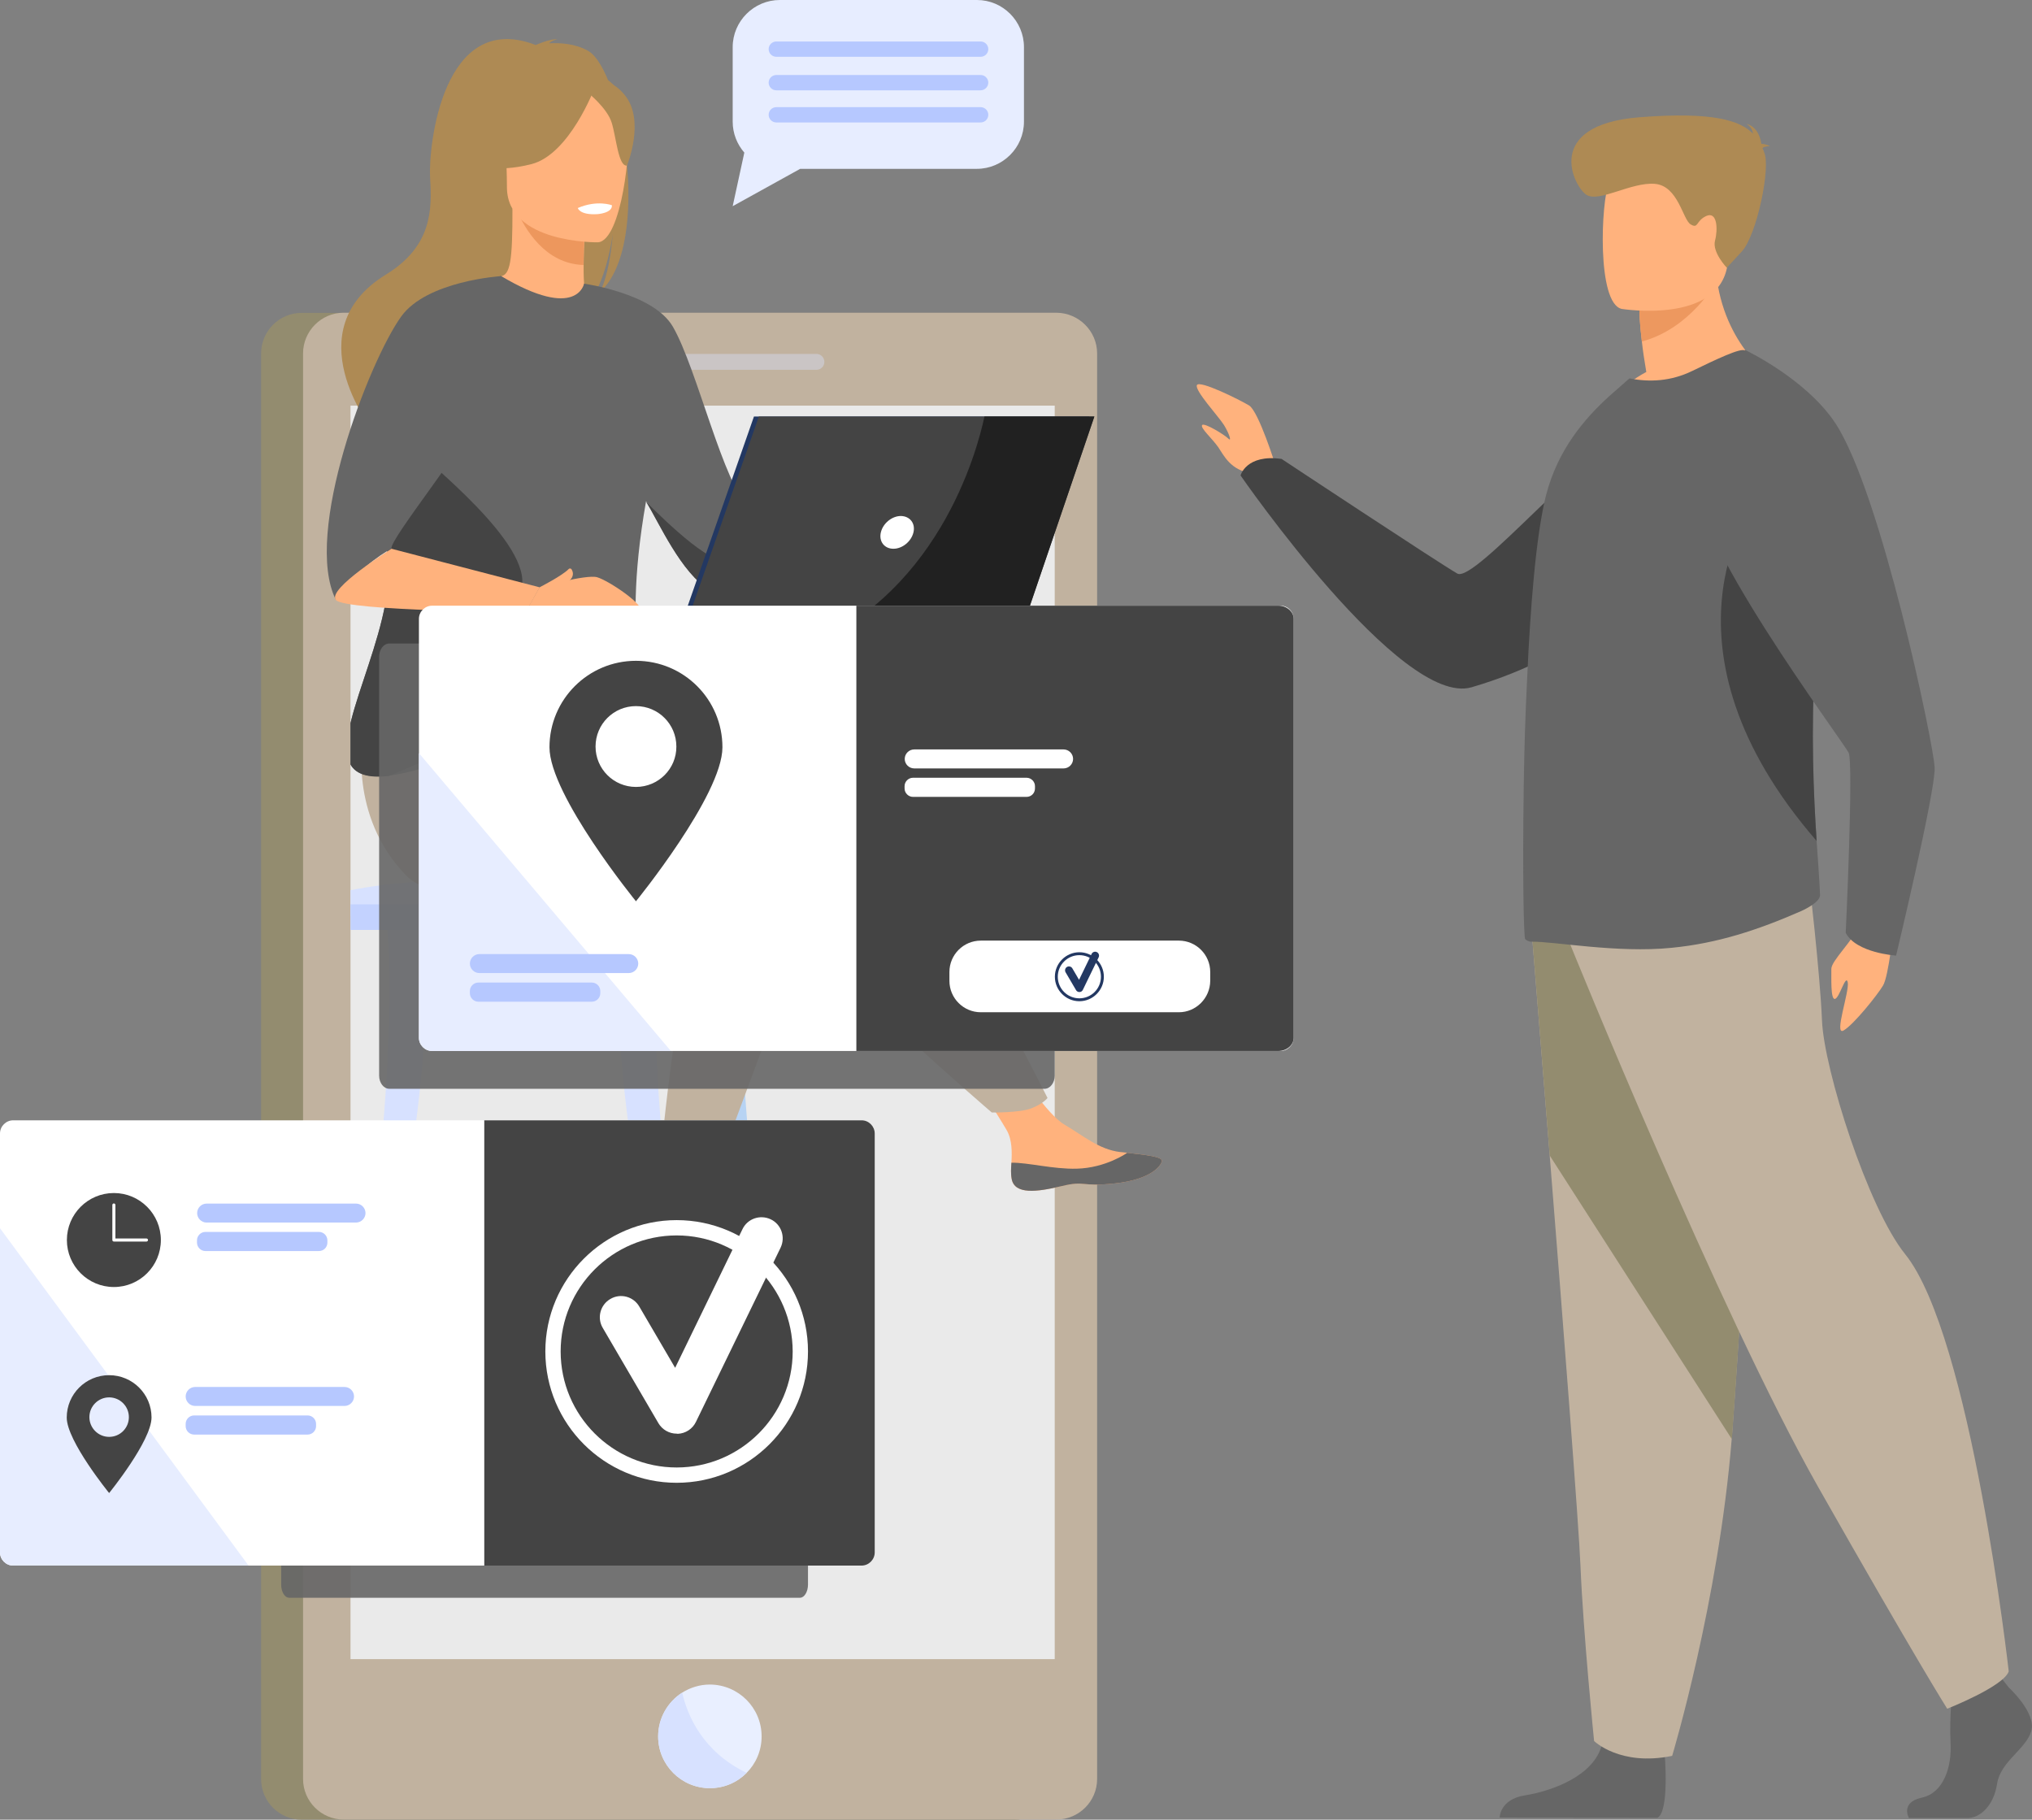 <?xml version="1.0" encoding="utf-8"?>
<!-- Generator: Adobe Illustrator 18.0.0, SVG Export Plug-In . SVG Version: 6.00 Build 0)  -->
<!DOCTYPE svg PUBLIC "-//W3C//DTD SVG 1.1//EN" "http://www.w3.org/Graphics/SVG/1.1/DTD/svg11.dtd">
<svg version="1.1" id="Слой_2" xmlns="http://www.w3.org/2000/svg" xmlns:xlink="http://www.w3.org/1999/xlink" x="0px" y="0px"
	 viewBox="0 0 1327.6 1188.8" enable-background="new 0 0 1327.6 1188.8" xml:space="preserve">
<rect x="0" y="0" width="1327.6" height="1188.8" fill="#808080" stroke="none"/>
<g>
	<g>
		<path fill="#938C6F" d="M662.8,1188.8H197.1c-14.6,0-26.5-11.9-26.5-26.5V230.9c0-14.6,11.9-26.5,26.5-26.5h465.7
			c14.6,0,26.5,11.9,26.5,26.5v931.3C689.3,1176.9,677.4,1188.8,662.8,1188.8z"/>
		<path fill="#C1B29F" d="M716.8,230.9v931.3c0,14.6-11.9,26.5-26.6,26.5H224.5c-14.6,0-26.5-11.9-26.5-26.5V230.9
			c0-14.6,11.9-26.6,26.5-26.6h465.7C704.8,204.4,716.8,216.3,716.8,230.9z"/>
		<g>
			<path opacity="0.4" fill="#D7E1FF" d="M533.4,241.6H398.5c-2.9,0-5.2-2.4-5.2-5.2l0,0c0-2.9,2.4-5.2,5.2-5.2h134.9
				c2.9,0,5.2,2.4,5.2,5.2l0,0C538.6,239.3,536.3,241.6,533.4,241.6z"/>
			<path opacity="0.4" fill="#5E92DD" d="M374.6,241.6L374.6,241.6c-2.9,0-5.2-2.4-5.2-5.2l0,0c0-2.9,2.4-5.2,5.2-5.2l0,0
				c2.9,0,5.2,2.4,5.2,5.2l0,0C379.8,239.3,377.4,241.6,374.6,241.6z"/>
		</g>
		<path fill="#E9EFFF" d="M497.6,1134.4c0,9.3-3.7,17.7-9.8,23.8c-6.1,6.2-14.6,10-24,10c-18.7,0-33.8-15.2-33.8-33.8
			c0-12,6.3-22.6,15.7-28.6c5.2-3.3,11.5-5.3,18.1-5.3C482.5,1100.6,497.6,1115.7,497.6,1134.4z"/>
		<path fill="#D7E1FF" d="M487.8,1158.2c-6.1,6.2-14.6,10-24,10c-18.7,0-33.8-15.2-33.8-33.8c0-12,6.3-22.6,15.7-28.6
			C449,1120.2,458.8,1144.3,487.8,1158.2z"/>
		<rect x="229" y="265" fill="#EAEAEA" width="460.1" height="818.9"/>
		<g>
			<defs>
				<polygon id="SVGID_1_" points="794.7,-20.5 208,-20.5 208,444.4 229,444.4 229,803.7 794.7,803.7 				"/>
			</defs>
			<clipPath id="SVGID_2_">
				<use xlink:href="#SVGID_1_"  overflow="visible"/>
			</clipPath>
			<g clip-path="url(#SVGID_2_)">
				<g>
					<path fill="#D7E1FF" d="M194.9,598.3h305.3c0,0-7.1-28.8-183.9-24.5C191.2,576.9,194.9,598.3,194.9,598.3z"/>
					<g>
						<path fill="#D7E1FF" d="M455.2,898.9c-35.4-179.2-26.3-289.2-26.3-290.6c0.1-2.8-5-5.3-7.7-5.4c-2.8,0-15-0.8-16.4,1.5
							c-1.9,3.1-9,138.6,43.8,294.4H455.2z"/>
					</g>
					<g>
						<path fill="#B7D3F3" d="M511.7,898.9c-35.4-179.2-26.3-289.2-26.3-290.6c0.1-2.8-5-5.3-7.7-5.4c-2.8,0-15-0.8-16.4,1.5
							c-1.9,3.1-9,138.6,43.8,294.4H511.7z"/>
					</g>
					<g>
						<path fill="#D7E1FF" d="M227,898.9c35.4-179.2,26.3-289.2,26.3-290.6c-0.1-2.8,5-5.3,7.7-5.4c2.8,0,15-0.8,16.4,1.5
							c1.9,3.1,9,138.6-43.8,294.4H227z"/>
					</g>
					<path fill="#C3D2FF" d="M500.5,607.5H195.1c-3.4,0-6.3-2.8-6.3-6.3v-4.1c0-3.4,2.8-6.3,6.3-6.3h305.3c3.4,0,6.3,2.8,6.3,6.3
						v4.1C506.7,604.7,503.9,607.5,500.5,607.5z"/>
					<g>
						<path fill="#FFB27D" d="M489.7,331.7l101.5-22l6,14.6c0,0-112,66.6-122.5,63.4C464.2,384.4,489.7,331.7,489.7,331.7z"/>
						<path fill="#FFB27D" d="M397.5,790.8c-2.5,2.9-2.9,6.2-1.6,9.6c0,0,0,0,0,0c2.3,6.4,10,13.6,18.9,20.8c1.1,0.9,2.2,1.8,3,2.5
							c0.2,0.2,0.5,0.4,0.7,0.6c0.2,0.2,0.4,0.3,0.5,0.5c8.3,7.7,5.2,9.4,20.2,25c17.1,17.7,28.8,18.1,32.1,16.4
							c2.8-1.4-2.9-10.8-9.3-21.4c-0.3-0.5-0.6-1-0.9-1.5c-0.8-1.4-1.7-2.8-2.5-4.2c-7.5-12.7-5.5-18.7-3.8-37.7
							c1.4-15.4,24-86,24-86l-32.7-5.6c0,0-9.8,56.2-20.7,64.9c-5.8,4.6-12.3,4.7-17.9,8.1c-0.4,0.2-0.8,0.5-1.2,0.7
							C403.2,785.7,400,787.9,397.5,790.8z"/>
						<path fill="#0347A0" d="M397.5,790.8c-2.5,2.9-2.9,6.2-1.6,9.6c0,0,0,0,0,0c2.8,6.4,10.3,13.6,19,20.7c1.1,0.9,2.1,1.8,3,2.6
							c0.2,0.2,0.5,0.4,0.7,0.6c0.2,0.2,0.4,0.3,0.5,0.5c8.3,7.7,5.2,9.4,20.2,25c17.1,17.7,28.8,18.1,32.1,16.4
							c2.8-1.4-2.9-10.8-9.3-21.4c-3.3-1.2-18.7-7.5-30.4-22.4c-10.3-13.1-17.1-29.9-24.1-39.7c-0.4,0.2-0.8,0.5-1.2,0.7
							C403.2,785.7,400,787.9,397.5,790.8z"/>
						<path fill="#FFB27D" d="M661,770.4c2,10.1,16.4,8.4,32.5,4.5c16.1-3.9,12.2,0.7,35.1-1.8c22.9-2.5,29.8-11.1,30.5-14.5
							c0.6-3-10.7-4.1-22.8-5.5c-1.5-0.2-3.1-0.4-4.6-0.5c-13.7-1.7-23.7-10.5-36.1-17.8c-11.8-6.9-29.3-34.9-29.3-34.9l-31.4,2.5
							c0,0,16.5,25,22.8,35.9c3.7,6.4,3.5,14.8,3.1,21.4C660.5,763.2,660.3,766.8,661,770.4z"/>
						<path fill="#666666" d="M693.5,774.9c16.1-3.9,12.2,0.7,35.1-1.8c22.9-2.5,29.8-11.1,30.5-14.5c0.6-3-10.7-4.1-22.8-5.5
							l-0.1,0.2c0,0-13.7,9.7-32.7,10.2c-15.5,0.4-31.9-4.1-42.7-3.9c-0.2,3.5-0.5,7.2,0.2,10.7C663,780.5,677.4,778.8,693.5,774.9z
							"/>
						<path fill="#FFB27D" d="M591.2,309.8c0,0,7.5-18.3,15.7-19.1c8.2-0.7,34.4-4.9,36.2-1.1c1.9,3.7,0,17.2-5.6,22
							c-5.6,4.9-40.3,12.7-40.3,12.7L591.2,309.8z"/>
						<path fill="#C1B29F" d="M540.8,569.8l-67.6,181.9c0,0-10.4,1-20.3-1.9c-9.2-2.6-19.7-9.6-19.7-9.6s16.8-174.6,47.5-211
							C511.5,493,540.8,569.8,540.8,569.8z"/>
						<path fill="#C1B29F" d="M273.5,496.3c0,0,194.2-65.7,237.5-51.7c43.3,14,173.4,272.7,173.4,272.7s-2.9,3.9-10.9,6.9
							c-7.5,2.8-25.5,2.6-25.5,2.6S530.6,626.2,516.6,596.9c-14-29.3-19.6-57.3-33.5-54.5c-14,2.8-180.2,68.5-218,29.3
							c-37.7-39.1-27.9-90-27.9-90L273.5,496.3z"/>
						<path fill="#AE8A54" d="M384.2,33.2c-8.4-4.8-18.5-5.3-25.5-4.9c1.8-1.9,5.4-2.6,5.4-2.6c-4.4-0.6-14.1,3.7-14.1,3.7
							c-60.7-23.4-70.2,66-69,86.7c1.3,20.8,1.4,44.7-28.9,63.3c-59.6,36.6-9.3,100.6-9.3,100.6c0.5,0.3,27.7,46.5,27.7,46.5
							c-1.5-16.8,75.9-105.3,116.3-131.8c9.8-14.5,13.3-40,13.6-42.1c-1.7,20.3-5.2,31.6-8.3,38.1
							C426.4,159.3,406.5,45.8,384.2,33.2z"/>
						<path fill="#FFB27D" d="M384.5,196.1c0.2,0.1-19.5,10.3-34.3,6.3c-13.9-3.8-23-21.9-22.9-21.9c5.9-1.2,7.6-9.3,7.5-44.1
							l2.7,0.5l44.9,8.9c0,0-1,14.1-1.1,27.4C381.2,184.3,381.9,194.9,384.5,196.1z"/>
						<path fill="#ED975D" d="M382.3,145.7c0,0-1,14.1-1.1,27.4c-25.1-0.7-38.4-23.6-43.8-36.3L382.3,145.7z"/>
						<path fill="#AE8A54" d="M332.8,131.9c0,0-13.2-20.8-16.3-38.6c-2.3-12.7,4.2-59.7,51.5-53c0,0,13.7,1.4,26.6,10.1
							c10.3,6.9,25.1,21.9,8.5,63l-4.3,13.9L332.8,131.9z"/>
						<path fill="#FFB27D" d="M390.7,158.3c0,0-59.4,1-59.5-36c0-37-7.7-61.8,30.2-64c37.9-2.2,45.3,11.9,48.3,24.3
							C412.8,94.9,406.2,157.1,390.7,158.3z"/>
						<path fill="#AE8A54" d="M388.5,57.4c0,0-16.3,43.4-41.2,49.8c-25,6.4-35.8-0.3-35.8-0.3s19.2-15.2,23.1-41.8
							C334.6,65.2,376.2,36.7,388.5,57.4z"/>
						<path fill="#AE8A54" d="M384.5,60.9c0,0,12.1,9.7,15.1,19.1c3,9.4,4.3,28.8,10,28.2c0,0,12.3-29.5-1.5-46.2
							C393.4,44.3,384.5,60.9,384.5,60.9z"/>
						<path fill="#666666" d="M493,360c-0.7-1.9-1.4-3.9-2-6.1c-2.8-9.9-3.9-14.2-1.3-22.2c-17-14.5-34.2-90.9-50.1-118.3
							c-12.8-22-58-28-58-28.1l0,0c0,0-4.5,24.6-54.3-5c-1.8-1-21.4,28-40.2,63.8c-20.8,39.5-40.7,87.2-34.9,111.7
							c11.2,46.8-33.5,115.5-24.2,141.3c3.2,8.9,13,11.2,26.2,9.6c25.1-2.9,62.4-19.8,89.3-31.5c41-17.8,59.6-1.1,72.7-12.4
							c12.3-10.7-12-33.8,5.9-135.4c0,0,0.1,0.1,0.1,0.2c8.3,13.3,22.9,46.8,41.7,57.8c12.3,7.2,29.1-2.8,37.7-8.1
							C498.8,372.7,495.6,367,493,360z"/>
						<path fill="#FFFFFF" d="M377.5,135.9c0,0,1.1,4.7,12.8,4c0,0,9.8-0.6,9.5-5.8C399.8,134.1,390.3,130.4,377.5,135.9z"/>
						<path fill="#444444" d="M228,497.3c3.2,8.9,13,11.2,26.2,9.6c17.4-7.6,92.5-36.7,91.6-56.4c-1.2-29.2-14.4-30.1-5.1-66.1
							c7.5-28.9-61.9-82.7-73-94.4c-20.8,39.5-21.4,41.3-15.5,65.9C263.3,402.8,218.6,471.4,228,497.3z"/>
						<path fill="#666666" d="M219.5,392c13.3-18.7,27.2-28.6,36.3-33.6c-2.1-5.4,56-76.7,56-87.7c0-11.2,15.5-90.3,15.5-90.3
							s-48.4,3-65.2,26.4C241.1,236,197.6,348.6,219.5,392z"/>
						<path fill="#FFB27D" d="M255.8,358.5l96.8,25.2l-9.1,16.3c0,0-117.8-0.8-124-8C213.2,384.9,255.8,358.5,255.8,358.5z"/>
						<path fill="#444444" d="M422.1,327.8c8.3,13.3,22.9,46.8,41.7,57.8c12.3,7.2,29.1-2.8,37.7-8.1c-2.8-4.9-6-10.6-8.6-17.6
							c-6.9,1.6-15.4,3.6-20.8,5.2C461.6,368.5,422.1,327.8,422.1,327.8z"/>
						<path fill="#FFB27D" d="M352.5,383.7c0,0,30.4-8.6,37.6-6.6c7.2,2,32,18.4,28.5,22.9c-3.5,4.5-25.3-2.7-35.4-1.3
							c-10.1,1.4-17.8,6.3-25.1,5.2c-7.2-1.1-14.8-3.9-14.8-3.9L352.5,383.7z"/>
						<path fill="#FFB27D" d="M352.5,383.7c0,0,14.9-7.6,19.1-12c0.5-0.5,1.4-0.4,1.8,0.2c1.1,1.8,2.2,5.2-3,8.7
							C363,385.6,352.5,383.7,352.5,383.7z"/>
					</g>
				</g>
				<g>
					<path fill="#15AFAF" d="M493,426.5H351.2l0,0c0-6.2,5.1-11.3,11.3-11.3H493V426.5z"/>
					<polygon fill="#233862" points="492.6,272.1 711.7,272.1 659.2,426.5 438.6,426.5 					"/>
					<polygon fill="#444444" points="715,272.1 662.4,426.5 441.8,426.5 495.8,272.1 					"/>
					<path fill="#FFFFFF" d="M596.8,347.8c-1.4,5.9-7.2,10.7-13.1,10.7c-5.9,0-9.6-4.8-8.2-10.7c1.4-5.9,7.2-10.7,13.1-10.7
						C594.5,337.2,598.2,341.9,596.8,347.8z"/>
					<path fill="#212121" d="M715,272.1l-52.6,154.4H516.3c96.8-33,122.5-133.7,126.9-154.4H715z"/>
				</g>
			</g>
		</g>
	</g>
	<path opacity="0.9" fill="#666666" d="M682.5,420.4h-1.1h-213H254.3c-3.6,0-6.6,3.9-6.6,8.6v273.7c0,4.7,3,8.6,6.6,8.6h214.1h213
		h1.1c3.6,0,6.6-3.9,6.6-8.6V428.9C689.1,424.2,686.1,420.4,682.5,420.4z"/>
	<path opacity="0.9" fill="#666666" d="M522.7,752.9h-0.8H355.8H188.9c-2.8,0-5.2,3.9-5.2,8.6v273.7c0,4.7,2.3,8.6,5.2,8.6h166.9
		h166.1h0.8c2.8,0,5.2-3.9,5.2-8.6V761.5C527.9,756.8,525.6,752.9,522.7,752.9z"/>
	<g>
		<path fill="#FFFFFF" d="M845.2,404.3V678c0,4.7-3.9,8.6-8.6,8.6H282.3c-4.7,0-8.6-3.9-8.6-8.6V404.3c0-4.7,3.9-8.6,8.6-8.6h554.4
			C841.4,395.7,845.2,399.6,845.2,404.3z"/>
		<path fill="#444444" d="M845.2,404.3V678c0,4.7-4.5,8.6-10,8.6H559.5V395.7h275.8C840.7,395.7,845.2,399.6,845.2,404.3z"/>
		<g>
			<path fill="#FFFFFF" d="M694.9,502h-97.6c-3.4,0-6.2-2.8-6.2-6.2l0,0c0-3.4,2.8-6.2,6.2-6.2h97.6c3.4,0,6.2,2.8,6.2,6.2l0,0
				C701.1,499.2,698.3,502,694.9,502z"/>
			<path fill="#FFFFFF" d="M670.7,520.6h-74.2c-3,0-5.5-2.5-5.5-5.5v-1.5c0-3,2.5-5.5,5.5-5.5h74.2c3,0,5.5,2.5,5.5,5.5v1.5
				C676.2,518.1,673.8,520.6,670.7,520.6z"/>
		</g>
		<path fill="#E7EDFF" d="M438.3,686.6h-156c-4.7,0-8.6-3.9-8.6-8.6V492C316.2,542.2,399.5,640.7,438.3,686.6z"/>
		<path fill="#444444" d="M415.5,431.7c-31.2,0-56.5,25.3-56.5,56.5s56.5,100.6,56.5,100.6s56.5-69.4,56.5-100.6
			S446.8,431.7,415.5,431.7z M415.5,514.1c-14.6,0-26.4-11.8-26.4-26.4c0-14.6,11.8-26.4,26.4-26.4c14.6,0,26.4,11.8,26.4,26.4
			C442,502.3,430.1,514.1,415.5,514.1z"/>
		<g>
			<path fill="#B6C8FF" d="M410.8,635.7h-97.6c-3.4,0-6.2-2.8-6.2-6.2l0,0c0-3.4,2.8-6.2,6.2-6.2h97.6c3.4,0,6.2,2.8,6.2,6.2l0,0
				C417,632.9,414.2,635.7,410.8,635.7z"/>
			<path fill="#B6C8FF" d="M386.7,654.4h-74.2c-3,0-5.5-2.5-5.5-5.5v-1.5c0-3,2.5-5.5,5.5-5.5h74.2c3,0,5.5,2.5,5.5,5.5v1.5
				C392.2,651.9,389.7,654.4,386.7,654.4z"/>
		</g>
	</g>
	<g>
		<path fill="#FFFFFF" d="M571.5,740.5v273.7c0,4.7-3.9,8.6-8.6,8.6H8.6c-4.7,0-8.6-3.9-8.6-8.6V740.5c0-4.7,3.9-8.6,8.6-8.6h554.3
			C567.6,731.9,571.5,735.8,571.5,740.5z"/>
		<path fill="#444444" d="M571.5,740.5v273.7c0,4.7-3.9,8.6-8.6,8.6H316.4V731.9h246.6C567.6,731.9,571.5,735.8,571.5,740.5z"/>
		<g>
			<g>
				<path fill="#FFFFFF" d="M442.1,936.6c-4.9,0-9.4-2.6-11.9-6.8l-36.4-62.3c-3.9-6.6-1.6-15.1,5-18.9c6.6-3.9,15.1-1.6,18.9,5
					l23.4,40l44-90.6c3.3-6.9,11.6-9.7,18.5-6.4c6.9,3.3,9.7,11.6,6.4,18.5l-55.3,113.8c-2.2,4.6-6.8,7.6-11.9,7.8
					C442.4,936.6,442.2,936.6,442.1,936.6z"/>
			</g>
			<g>
				<path fill="#FFFFFF" d="M442.1,968.7c-47.3,0-85.8-38.5-85.8-85.8c0-47.3,38.5-85.8,85.8-85.8c47.3,0,85.8,38.5,85.8,85.8
					C527.9,930.2,489.4,968.7,442.1,968.7z M442.1,807.1c-41.8,0-75.8,34-75.8,75.8c0,41.8,34,75.8,75.8,75.8
					c41.8,0,75.8-34,75.8-75.8C517.8,841.1,483.8,807.1,442.1,807.1z"/>
			</g>
		</g>
		<path fill="#E7EDFF" d="M162.4,1022.8H8.6c-4.7,0-8.6-3.9-8.6-8.6V802.4L162.4,1022.8z"/>
		<g>
			<g>
				<path fill="#444444" d="M74.4,779.4c-17,0-30.7,13.8-30.7,30.7c0,17,13.8,30.7,30.7,30.7c17,0,30.7-13.8,30.7-30.7
					C105.1,793.2,91.4,779.4,74.4,779.4z M95.7,811.1H74.4c-0.5,0-1-0.4-1-1v-22.9c0-0.5,0.4-1,1-1c0.5,0,1,0.4,1,1v21.9h20.3
					c0.5,0,1,0.4,1,1C96.7,810.7,96.2,811.1,95.7,811.1z"/>
				<g>
					<path fill="#B6C8FF" d="M232.5,798.7H135c-3.4,0-6.2-2.8-6.2-6.2l0,0c0-3.4,2.8-6.2,6.2-6.2h97.6c3.4,0,6.2,2.8,6.2,6.2l0,0
						C238.8,795.9,236,798.7,232.5,798.7z"/>
					<path fill="#B6C8FF" d="M208.4,817.3h-74.2c-3,0-5.5-2.5-5.5-5.5v-1.5c0-3,2.5-5.5,5.5-5.5h74.2c3,0,5.5,2.5,5.5,5.5v1.5
						C213.9,814.9,211.4,817.3,208.4,817.3z"/>
				</g>
			</g>
			<g>
				<path fill="#444444" d="M71.3,898.4c-15.3,0-27.7,12.4-27.7,27.7c0,15.3,27.7,49.3,27.7,49.3S99,941.3,99,926
					C99,910.8,86.6,898.4,71.3,898.4z M71.3,938.7c-7.1,0-12.9-5.8-12.9-12.9c0-7.1,5.8-12.9,12.9-12.9c7.1,0,12.9,5.8,12.9,12.9
					C84.2,932.9,78.5,938.7,71.3,938.7z"/>
				<g>
					<path fill="#B6C8FF" d="M225.1,918.5h-97.6c-3.4,0-6.2-2.8-6.2-6.2l0,0c0-3.4,2.8-6.2,6.2-6.2h97.6c3.4,0,6.2,2.8,6.2,6.2l0,0
						C231.3,915.7,228.5,918.5,225.1,918.5z"/>
					<path fill="#B6C8FF" d="M201,937.2h-74.2c-3,0-5.5-2.5-5.5-5.5v-1.5c0-3,2.5-5.5,5.5-5.5H201c3,0,5.5,2.5,5.5,5.5v1.5
						C206.5,934.7,204,937.2,201,937.2z"/>
				</g>
			</g>
		</g>
	</g>
	<g>
		<path fill="#FFB27D" d="M833.5,304.5c0,0-11.1-35.7-17.4-39.6c-6.3-3.8-32.5-16.8-34.1-13.3c-1.6,3.5,14.2,20.5,17.7,26.1
			c3.5,5.7,5.2,11.3,2.8,8.8c-2.4-2.4-15.7-10.6-17.1-8.8c-1.4,1.8,6.6,8.8,10.5,14.4c3.8,5.6,8,15,21.7,17.1
			C831.1,311.4,833.5,304.5,833.5,304.5z"/>
		<path fill="#FFB27D" d="M1237.3,605.4c0,0-3.3,32.3-7,38.4c-3.6,6.1-19.2,25.6-25.8,29.4c-6.6,3.8,4-25.7,2.7-31.5
			c-1.3-5.7-5.4,10.5-8.4,10.9c-2.9,0.4-2.2-14.2-2.3-19.6c-0.1-5.3,14.2-18.4,19.2-29.8C1220.9,592,1237.3,605.4,1237.3,605.4z"/>
		<path fill="#444444" d="M1136,274.2c0,0-26.8,131.7-174.6,174.8c-46.1,13.4-150.9-138.4-150.9-138.4s3.7-14,26.8-10.8
			c0,0,102,67.5,114.8,74.9c11.4,6.5,86.3-83.7,120.5-98.2C1106.9,261.9,1136,274.2,1136,274.2z"/>
		<g>
			<path fill="#666666" d="M1312.4,1102.4c0,0,18.3,16.7,14.7,28.6c-3.6,11.9-20.1,19.8-22.3,34.3s-11.2,22.4-19.2,22.4
				s-38.4,0-38.4,0s-5.9-10.2,8.4-13.3c14.3-3.1,19.7-20.1,18.8-36c-0.9-15.8,1.3-37,1.3-37l30.4-7L1312.4,1102.4z"/>
			<path fill="#666666" d="M1087.6,1145.6c0,0,3.3,38.1-4.8,42l-103-0.2c0,0,0-11.9,16.5-14.5c16.5-2.6,45.6-12.3,50.5-33.9
				C1051.8,1117.5,1087.6,1145.6,1087.6,1145.6z"/>
			<path fill="#C1B29F" d="M1000.7,608c0,0,5.4,66.7,11.8,146.9c8.7,108.9,19.1,242.7,20.1,268.1c1.8,44,8.9,114.4,8.9,114.4
				s17,16.7,51,9.7c0,0,30.3-100.5,38.9-206.9c0.1-1.7,0.3-3.5,0.4-5.3c8-108.3,20.6-336.2,20.6-336.2L1000.7,608z"/>
			<path fill="#938C6F" d="M1000.7,608c0,0,5.4,66.7,11.8,146.9l119,185.3c0.1-1.7,0.3-3.5,0.4-5.3c8-108.3,20.6-336.2,20.6-336.2
				L1000.7,608z"/>
			<path fill="#C1B29F" d="M1025.5,616c0,0,97.9,241.6,162.2,355.1c64.4,113.5,84.5,145.2,84.5,145.2s36.9-14.5,40.2-24.4
				c0,0-24.6-219.2-67.7-272.6c-24.4-30.2-53-120.8-54.3-152.5c-1.3-31.7-8.7-94.4-8.7-94.4L1025.5,616z"/>
		</g>
		<path fill="#FFB27D" d="M1154.2,243.6c0,0-66.2,32-104.4,20.1c0,0,9.4-11.9,25.8-20.7c-1.3-7.7-2.3-14.3-2.9-20
			c-1.6-13-1.6-20.4-1.6-20.4l25.5-20.1l24.2-19.2C1119,217.5,1154.2,243.6,1154.2,243.6z"/>
		<path fill="#666666" d="M1189.1,584.8c0.1,4.1-8.5,8.7-12.3,10.4c-28.3,12.4-54.8,21.1-84.7,24c-35.4,3.6-77.2-4.3-91.6-4
			c-1.5,0-2.8-0.6-4-1.6c-1-0.7-1.8-43.4-1-97c0-2.2,0-4.3,0.1-6.5v-0.7c0.3-21,1-42.9,2.1-64.9c2.1-48.3,5.9-94.9,12.3-120.6
			c7.8-30.4,25.4-50.5,41.4-65.1l13.2-11.6c13.2,2.6,27.2,1.9,41.1-4.9c15.3-7.4,31.7-15.3,34.4-13.3c20,14.6,33.5,47.4,40.7,89.4
			c0,0.2,0.1,0.4,0.1,0.6c4,24,6.1,50.8,5.9,78.9c0,10.4-0.3,21.1-0.9,31.7c-2.9,47.8-1,90.4,1,119.9c0.4,5.8,0.8,11.1,1.1,15.9
			C1188.5,573.6,1189,580.1,1189.1,584.8z"/>
		<path fill="#444444" d="M1186.9,549.4c-109.8-126.7-41.7-218.9-41.7-218.9l35.7-11.6c4,24,6.1,50.8,5.9,78.9
			c0,10.4-0.3,21.1-0.9,31.7C1183,477.3,1184.9,519.9,1186.9,549.4z"/>
		<path fill="#ED985F" d="M1121.3,184.1c0,0-16.7,30.5-48.6,39c-1.6-13-1.6-20.4-1.6-20.4l25.5-20.1L1121.3,184.1z"/>
		<path fill="#FFB27D" d="M1059.5,201.8c0,0,63.2,10.3,69.1-28.5c5.9-38.8,18.1-63.7-22-71.9c-40.1-8.2-50.2,5.4-55.4,17.9
			C1046,131.8,1043.2,198.1,1059.5,201.8z"/>
		<path fill="#AE8A54" d="M1151.5,96.8c0.6-0.7,1.9-1.2,4.8-1.3c0,0-2.4-1.5-5.5-1.5c-0.6-4.1-2.8-11.3-9.8-13.1c0,0,3.8,2,4.3,6.4
			c-8.2-8.4-25.6-14.5-74.1-10.7c-63.8,5-42.8,45.9-34.5,50.8c8.3,4.9,29.1-8.5,44.4-7.3c15.4,1.2,18.3,23.5,23.5,26.5
			c5.2,3.1,3.2-2.3,10.2-5.5c7.1-3.2,7.7,8.5,5.7,16.1c-2,7.6,7.7,17.7,7.7,17.7s0,0,9.8-10.6c9.8-10.6,19.1-55.3,14.6-64.8
			C1152.3,98.5,1151.9,97.6,1151.5,96.8z"/>
		<path fill="#666666" d="M1140.1,228.6c0,0,40,18.9,59.1,48c29.7,45.1,64.2,209.6,64.8,224.9s-25.2,122.8-25.2,122.8
			s-26.2-1.7-32.9-14.9c0,0,5.2-110.5,1.9-117.6c-3.3-7.1-109-148.2-97.2-178.3C1122.6,283.3,1140.1,228.6,1140.1,228.6z"/>
	</g>
	<path fill="#FFFFFF" d="M770.2,661.3H640.8c-11.3,0-20.5-9.2-20.5-20.5V635c0-11.3,9.2-20.5,20.5-20.5h129.4
		c11.3,0,20.5,9.2,20.5,20.5v5.8C790.6,652.1,781.4,661.3,770.2,661.3z"/>
	<g>
		<g>
			<path fill="#233862" d="M705.2,648.1c-0.9,0-1.8-0.5-2.2-1.3l-6.8-11.6c-0.7-1.2-0.3-2.8,0.9-3.5c1.2-0.7,2.8-0.3,3.5,0.9
				l4.4,7.5l8.2-16.9c0.6-1.3,2.2-1.8,3.4-1.2c1.3,0.6,1.8,2.2,1.2,3.4l-10.3,21.2C707.1,647.5,706.3,648.1,705.2,648.1
				C705.3,648.1,705.2,648.1,705.2,648.1z"/>
		</g>
		<g>
			<path fill="#233862" d="M705.2,654.1c-8.8,0-16-7.2-16-16c0-8.8,7.2-16,16-16c8.8,0,16,7.2,16,16
				C721.2,646.9,714,654.1,705.2,654.1z M705.2,624c-7.8,0-14.1,6.3-14.1,14.1c0,7.8,6.3,14.1,14.1,14.1c7.8,0,14.1-6.3,14.1-14.1
				C719.3,630.3,713,624,705.2,624z"/>
		</g>
	</g>
	<g>
		<path fill="#E7EDFF" d="M638.3,0H509.5c-16.9,0-30.8,13.8-30.8,30.8v48.7c0,7.7,2.9,14.8,7.6,20.2l-7.6,35l44.1-24.4h115.4
			c16.9,0,30.8-13.8,30.8-30.8V30.8C669,13.8,655.2,0,638.3,0z"/>
		<path fill="#B6C8FF" d="M640.7,37.1H507.2c-2.7,0-5-2.2-5-5l0,0c0-2.7,2.2-5,5-5h133.5c2.7,0,5,2.2,5,5l0,0
			C645.7,34.9,643.4,37.1,640.7,37.1z"/>
		<path fill="#B6C8FF" d="M640.7,59H507.2c-2.7,0-5-2.2-5-5l0,0c0-2.7,2.2-5,5-5h133.5c2.7,0,5,2.2,5,5l0,0
			C645.7,56.7,643.4,59,640.7,59z"/>
		<path fill="#B6C8FF" d="M640.7,80H507.2c-2.7,0-5-2.2-5-5l0,0c0-2.7,2.2-5,5-5h133.5c2.7,0,5,2.2,5,5l0,0
			C645.7,77.8,643.4,80,640.7,80z"/>
	</g>
</g>
</svg>
